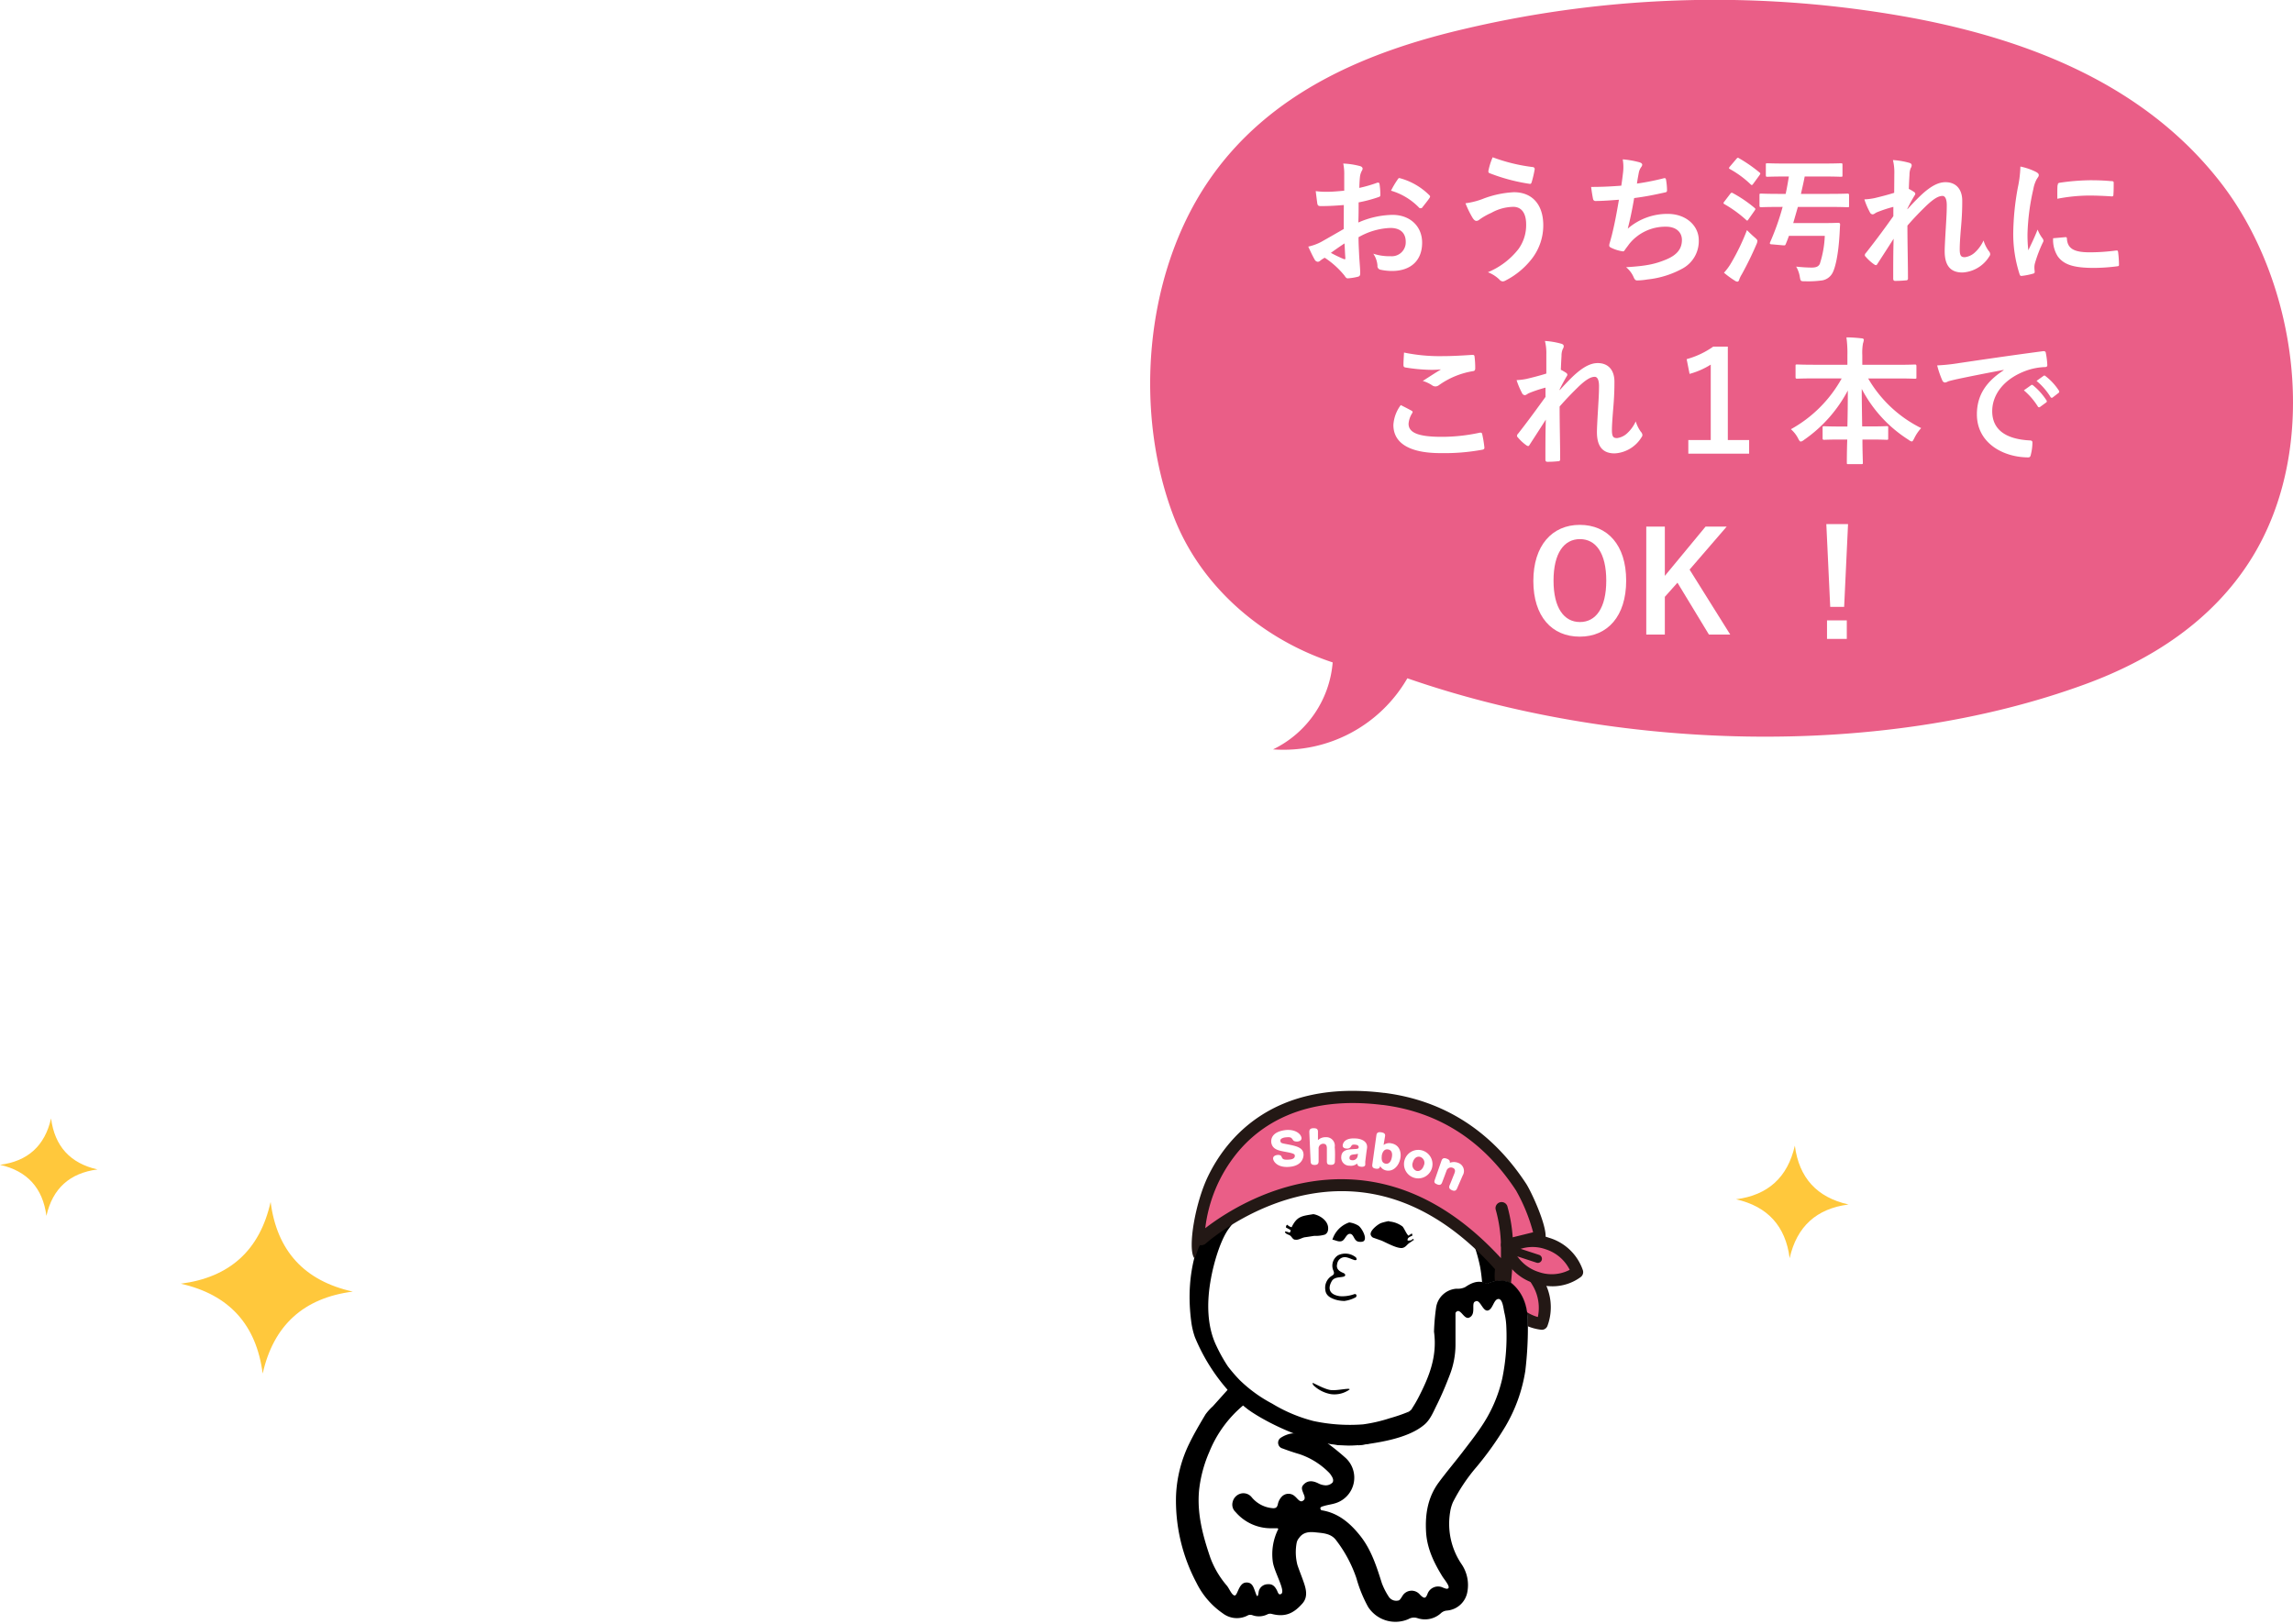 <svg id="レイヤー_3" data-name="レイヤー 3" xmlns="http://www.w3.org/2000/svg" viewBox="0 0 494 350"><defs><style>.cls-1{fill:#a8e6ff;}.cls-2{fill:#fff;}.cls-3{fill:#ffc83c;}.cls-4{fill:#ea5e87;}.cls-5{fill:#db0012;}.cls-6{fill:#231815;}</style></defs><rect class="cls-1" x="-513" y="-6497" width="1440" height="8548"/><rect class="cls-2" x="-318" y="-2087" width="1050" height="2745" rx="50"/><path class="cls-3" d="M38.94,276.62q15.6,3.51,17.65,19.37Q60.1,280.38,76,278.32,60.35,274.84,58.3,259,54.81,274.58,38.94,276.62Z"/><path class="cls-3" d="M0,251q8.82,2,10,11,2-8.83,11-10-8.82-2-10-11Q9,249.85,0,251Z"/><path class="cls-3" d="M374,258.43q10.23,2.31,11.56,12.69,2.31-10.23,12.68-11.57-10.21-2.28-11.56-12.68Q384.35,257.1,374,258.43Z"/><path class="cls-4" d="M449.42,147.37c13.6-5,27.12-13.31,35.66-27.07,15.07-24.28,9.81-59.62-6.54-80.8S437.28,8.72,412.73,4a234.77,234.77,0,0,0-97.08,2.2C295,11,273.3,19.68,260.06,39.45c-13.69,20.45-15.67,49.75-7.21,71.83,5.79,15.1,19.08,26.46,34.26,31.46a22.86,22.86,0,0,1-12.85,18.74,30.82,30.82,0,0,0,28.94-15.32C347.63,161.61,404.89,163.77,449.42,147.37Z"/><path class="cls-2" d="M289.51,44.18c-1.5.12-3,.23-5,.23-.51,0-.66-.18-.72-.62s-.21-1.56-.33-2.61a15.33,15.33,0,0,0,2.34.15c1.25,0,2.54-.12,3.8-.24,0-1,0-2.13,0-3.42a11.09,11.09,0,0,0-.21-2.43,17,17,0,0,1,3.57.54c.36.09.6.3.6.57a1.06,1.06,0,0,1-.18.48A3.67,3.67,0,0,0,293,38c-.09.78-.12,1.53-.15,2.49a29.42,29.42,0,0,0,3.84-1.11c.27-.09.48,0,.51.27a15.08,15.08,0,0,1,.18,2.34c0,.3-.09.39-.39.48a30.58,30.58,0,0,1-4.29,1.14c0,1.43,0,2.9-.06,4.34A18.93,18.93,0,0,1,300,46.3c3.72,0,6.38,2.4,6.38,6,0,3.84-2.45,6.09-6.5,6.09a11.63,11.63,0,0,1-2.46-.27.8.8,0,0,1-.66-.9,5.24,5.24,0,0,0-.9-2.55,11.19,11.19,0,0,0,3.75.54,3,3,0,0,0,3.24-3.09c0-1.95-1.2-3-3.3-3a14.84,14.84,0,0,0-6.87,2c0,1.26.06,2.28.12,3.6s.24,3.21.24,3.9c0,.42.06.87-.45,1a12.19,12.19,0,0,1-2.22.36c-.33,0-.45-.21-.72-.6a18.58,18.58,0,0,0-4.25-3.84,5.44,5.44,0,0,0-1,.66.75.75,0,0,1-.51.21.84.84,0,0,1-.66-.48c-.33-.54-.93-1.8-1.38-2.79a11.08,11.08,0,0,0,2.76-1c1.28-.72,2.69-1.53,4.88-2.79Zm-2.79,10.31a30.77,30.77,0,0,0,2.82,1.35c.24.06.33,0,.3-.24-.06-.78-.12-2.16-.18-3.15C288.82,53,287.8,53.71,286.72,54.49Zm14.34-15.74c.21-.33.3-.42.51-.36a14.22,14.22,0,0,1,6.35,3.66c.12.12.18.21.18.3a.78.78,0,0,1-.12.3c-.39.6-1.17,1.53-1.62,2.13-.09.11-.51.14-.6,0a13.76,13.76,0,0,0-6.08-3.69A18.4,18.4,0,0,1,301.06,38.75Z"/><path class="cls-2" d="M319.29,42.92a21.52,21.52,0,0,1,6.87-1.5c4,0,6.32,2.73,6.32,7.13a11.76,11.76,0,0,1-2.43,7.17,16.91,16.91,0,0,1-5.78,4.77,1.35,1.35,0,0,1-.51.15,1,1,0,0,1-.72-.39,7.41,7.41,0,0,0-2.49-1.59,16.2,16.2,0,0,0,6.59-5,8.79,8.79,0,0,0,1.65-5.31c0-2.49-1.05-3.78-2.78-3.78a10,10,0,0,0-4.71,1.29,14.23,14.23,0,0,0-2.55,1.44,1.09,1.09,0,0,1-.66.3c-.39,0-.66-.39-.84-.66a21,21,0,0,1-1.53-3.14A16.16,16.16,0,0,0,319.29,42.92ZM330.23,36a.43.43,0,0,1,.39.54A24.25,24.25,0,0,1,330,39.2c-.09.3-.18.45-.42.42a39.67,39.67,0,0,1-8.69-2.31c-.15-.06-.3-.21-.21-.6a14.14,14.14,0,0,1,.9-2.82A37.58,37.58,0,0,0,330.23,36Z"/><path class="cls-2" d="M349.66,37.25a10,10,0,0,0-.06-2.91,19.63,19.63,0,0,1,3.6.63c.39.12.6.3.6.54a1,1,0,0,1-.21.48,3.11,3.11,0,0,0-.51,1.11c-.15.81-.27,1.41-.42,2.46a54.86,54.86,0,0,0,5.64-1.11c.42-.12.57-.09.63.3a13.58,13.58,0,0,1,.21,2.22c0,.33-.09.42-.36.48-2.58.57-4.2.9-6.72,1.23-.42,2.48-.84,4.49-1.38,6.59a13,13,0,0,1,8.61-3.18c4,0,6.69,2.58,6.69,5.67a6.72,6.72,0,0,1-3.42,6.06,20,20,0,0,1-7.65,2.4,13.9,13.9,0,0,1-2.22.21c-.3,0-.51-.15-.75-.72a5.73,5.73,0,0,0-1.62-2.13c4.38-.27,6.21-.66,8.61-1.65s3.42-2.34,3.42-4.23c0-1.56-1.14-2.85-3.42-2.85A10,10,0,0,0,351,52.57c-.27.39-.57.75-.84,1.14s-.3.48-.57.45a8.36,8.36,0,0,1-2.24-.66c-.48-.21-.66-.33-.66-.6a2,2,0,0,1,.12-.6c.15-.51.27-1,.39-1.41.66-2.64,1.07-4.86,1.58-7.85-1.61.12-3.5.27-5,.27a.51.51,0,0,1-.57-.42c-.09-.36-.3-1.62-.42-2.61,2.34,0,4.2-.09,6.5-.27C349.45,39,349.57,38,349.66,37.25Z"/><path class="cls-2" d="M372.75,41.78c.24-.3.33-.3.6-.15A27.57,27.57,0,0,1,378,44.8c.12.12.18.18.18.24s-.06.18-.18.36l-1.35,1.92c-.09.15-.15.21-.24.21s-.15-.06-.27-.18A26.21,26.21,0,0,0,371.52,44c-.15-.09-.21-.15-.21-.21a.63.63,0,0,1,.18-.36ZM373,56.59a47,47,0,0,0,3.36-7c.39.39,1,1,1.62,1.53.45.39.63.57.63.81a2,2,0,0,1-.18.66,70.54,70.54,0,0,1-3.21,6.57,5.32,5.32,0,0,0-.54,1.14c-.06.24-.21.39-.36.39a1,1,0,0,1-.57-.21,20.47,20.47,0,0,1-2.34-1.71A12.2,12.2,0,0,0,373,56.59Zm1.08-22.34c.24-.3.33-.3.57-.15a31.31,31.31,0,0,1,4.41,3.06c.12.09.18.18.18.24s-.06.18-.18.36l-1.38,1.89c-.24.3-.3.27-.51.09a21.23,21.23,0,0,0-4.47-3.3c-.15-.09-.21-.15-.21-.21s.06-.18.21-.36Zm9.45,10.34c-2.94,0-3.93.06-4.11.06s-.36,0-.36-.33V42.08c0-.33,0-.36.36-.36s1.17.06,4.11.06h1.17c.27-1.23.48-2.46.69-3.75h-.63c-2.82,0-3.78.06-4,.06s-.33,0-.33-.36V35.51c0-.3,0-.33.33-.33s1.14.06,4,.06h7.85c2.82,0,3.78-.06,4-.06s.33,0,.33.33v2.22c0,.33,0,.36-.33.36s-1.14-.06-4-.06H388.8c-.24,1.29-.54,2.55-.81,3.75h5.9c2.94,0,4-.06,4.14-.06s.33,0,.33.36v2.24c0,.31,0,.33-.33.33s-1.2-.06-4.14-.06h-6.56l-1,3.48h6.41c2.37,0,3.12-.06,3.3-.06s.39.06.39.36c-.06.84-.09,1.89-.15,2.58-.24,3.75-.81,6.51-1.44,7.77a3.12,3.12,0,0,1-2.58,1.74,21.57,21.57,0,0,1-3.41.15c-.93,0-.93,0-1.11-1a6.18,6.18,0,0,0-.78-2.16,32.56,32.56,0,0,0,3.29.21c.9,0,1.47-.15,1.8-.78a22.29,22.29,0,0,0,1.08-6.06h-7.73c-.21.63-.45,1.23-.69,1.8-.12.27-.18.27-.6.24l-2.37-.21c-.45,0-.51-.15-.39-.45a53.74,53.74,0,0,0,2.7-7.62Z"/><path class="cls-2" d="M408.11,37.4a11,11,0,0,0-.3-2.91,16.89,16.89,0,0,1,3.42.57c.48.12.62.3.62.6a1.21,1.21,0,0,1-.21.57,3.7,3.7,0,0,0-.26,1.47c-.07,1-.09,1.62-.15,3a10.27,10.27,0,0,1,1.13.66.52.52,0,0,1,.27.42.63.63,0,0,1-.15.33c-.56.93-1.08,1.86-1.55,2.85v.14c.95-1.07,1.61-1.76,2.78-2.9,2.37-2.25,4-2.94,5.43-2.94,2.25,0,3.6,1.5,3.6,4,0,.87,0,2.69-.24,5.45s-.3,4.11-.3,5c0,1.5.36,1.71,1.11,1.71a3.91,3.91,0,0,0,2.22-1.08,7.87,7.87,0,0,0,1.8-2.52,7.46,7.46,0,0,0,1.11,2.25,1.12,1.12,0,0,1,.33.69.88.88,0,0,1-.21.51,7.25,7.25,0,0,1-5.76,3.45c-2.58,0-3.84-1.47-3.84-4.59,0-.81.09-2.49.24-5s.21-3.63.21-4.91-.33-2-.93-2c-.87,0-1.89.63-3.36,2-1.23,1.19-2.64,2.6-4.19,4.4,0,3.78.12,8.1.12,11.37a.37.37,0,0,1-.42.42,22.57,22.57,0,0,1-2.34.12c-.3,0-.42-.15-.42-.51,0-2.73,0-5.88.09-8.58-1.17,1.83-2.37,3.69-3.48,5.4-.12.21-.21.3-.33.3a.83.83,0,0,1-.36-.15,9.62,9.62,0,0,1-1.86-1.68.46.46,0,0,1-.18-.33.78.78,0,0,1,.27-.51c2.49-3.18,4.05-5.31,5.88-7.89,0-.75,0-1.32,0-2a28,28,0,0,0-3.6,1.19c-.27.12-.57.42-.87.42a.72.72,0,0,1-.6-.48,15.36,15.36,0,0,1-1.17-2.75,13.65,13.65,0,0,0,2.19-.27c1-.24,2.7-.66,4.23-1.14Z"/><path class="cls-2" d="M438.54,37c.51.27.69.45.69.72s-.06.3-.45.9a7.09,7.09,0,0,0-.72,2.13,48.53,48.53,0,0,0-1.26,9.68,28.93,28.93,0,0,0,.18,3.51c.63-1.38,1.17-2.37,2-4.47a7.79,7.79,0,0,0,1.05,1.89,1.2,1.2,0,0,1,.21.45.83.83,0,0,1-.15.48,29.33,29.33,0,0,0-1.71,4.53,3.41,3.41,0,0,0-.09.93c0,.36.06.6.06.84s-.12.33-.39.39a14.89,14.89,0,0,1-2.46.48c-.21,0-.33-.12-.39-.33a28.12,28.12,0,0,1-1.38-8.94,57.17,57.17,0,0,1,1-9.83,24.2,24.2,0,0,0,.54-4.47A13.28,13.28,0,0,1,438.54,37ZM445,51.1c.24,0,.3.12.3.45.18,2.07,1.62,2.82,4.89,2.82a43,43,0,0,0,5.72-.39c.3,0,.36,0,.42.39a22.23,22.23,0,0,1,.18,2.58c0,.36,0,.39-.51.45a40.26,40.26,0,0,1-4.88.33c-4.44,0-6.51-.72-7.8-2.49a6.61,6.61,0,0,1-1-3.9Zm-1.68-11.21c0-.36.12-.45.42-.51a47.9,47.9,0,0,1,6.51-.54c1.79,0,3.17.06,4.43.18.63,0,.69.09.69.39,0,.9,0,1.71-.06,2.55,0,.27-.12.39-.39.36-1.8-.12-3.36-.18-4.88-.18a36.68,36.68,0,0,0-6.81.69C443.22,41.15,443.22,40.4,443.28,39.89Z"/><path class="cls-2" d="M304.09,88.49c.27.15.3.3.15.54a4.93,4.93,0,0,0-.78,2.28c0,1.89,2,2.82,7.1,2.82a38.17,38.17,0,0,0,8.13-.87c.42-.09.57,0,.63.27a25.08,25.08,0,0,1,.48,2.94c0,.27-.15.39-.51.45a45.24,45.24,0,0,1-8.94.72c-6.71,0-10.16-2.16-10.16-6.06a7.92,7.92,0,0,1,1.59-4.29C302.56,87.68,303.31,88.07,304.09,88.49Zm6.77-11.75c2.19,0,4.44-.15,6.36-.27.3,0,.42.09.45.33a19.75,19.75,0,0,1,.15,2.55c0,.42-.15.6-.51.63A17.48,17.48,0,0,0,310,83a1.28,1.28,0,0,1-.75.27,1.26,1.26,0,0,1-.63-.18,7.17,7.17,0,0,0-2.1-1c1.56-1,2.88-1.86,3.93-2.49a20.63,20.63,0,0,1-2.46.09,37.32,37.32,0,0,1-5.24-.51c-.27-.06-.39-.18-.39-.54,0-.72.06-1.59.12-2.67A37.75,37.75,0,0,0,310.86,76.74Z"/><path class="cls-2" d="M333.14,76.38a11,11,0,0,0-.3-2.91,16.89,16.89,0,0,1,3.42.57c.48.12.63.3.63.6a1.21,1.21,0,0,1-.21.57,3.64,3.64,0,0,0-.27,1.47c-.06,1-.09,1.62-.15,3a9.6,9.6,0,0,1,1.14.66.52.52,0,0,1,.27.42.63.63,0,0,1-.15.33C337,82,336.44,83,336,83.94v.15c1-1.08,1.62-1.77,2.79-2.91,2.37-2.25,4-2.94,5.43-2.94,2.25,0,3.59,1.5,3.59,4,0,.87,0,2.7-.23,5.45s-.31,4.11-.31,5c0,1.5.37,1.71,1.11,1.71a3.91,3.91,0,0,0,2.22-1.08,7.87,7.87,0,0,0,1.8-2.52,7.46,7.46,0,0,0,1.11,2.25,1.12,1.12,0,0,1,.33.69.88.88,0,0,1-.21.51,7.25,7.25,0,0,1-5.76,3.45c-2.57,0-3.83-1.47-3.83-4.59,0-.81.09-2.49.24-5s.21-3.62.21-4.91-.33-2-.93-2c-.87,0-1.89.63-3.36,2-1.23,1.2-2.64,2.61-4.2,4.4,0,3.78.12,8.1.12,11.37a.37.37,0,0,1-.42.42,22.57,22.57,0,0,1-2.34.12c-.3,0-.42-.15-.42-.51,0-2.73,0-5.88.09-8.58-1.17,1.83-2.37,3.69-3.48,5.4-.12.21-.21.3-.33.3a.83.83,0,0,1-.36-.15A9.58,9.58,0,0,1,327,94.25a.46.46,0,0,1-.18-.33.78.78,0,0,1,.27-.51c2.48-3.18,4-5.31,5.87-7.88,0-.75,0-1.32,0-2a28.12,28.12,0,0,0-3.6,1.2c-.27.12-.57.42-.87.42a.72.72,0,0,1-.6-.48,16.73,16.73,0,0,1-1.16-2.76,13.39,13.39,0,0,0,2.18-.27c1-.24,2.7-.66,4.23-1.14Z"/><path class="cls-2" d="M372.24,94.82h4.59v2.94h-13.1V94.82h4.83V78.57a17,17,0,0,1-4.56,2l-.63-3.18a18.34,18.34,0,0,0,5.73-2.7h3.14Z"/><path class="cls-2" d="M391,81.54c-2.73,0-3.66.06-3.84.06s-.33,0-.33-.33v-2.4c0-.3,0-.33.33-.33s1.11.06,3.84.06h7v-2a24.14,24.14,0,0,0-.21-3.9c1.08,0,2.25.09,3.3.21.27,0,.45.15.45.3a3.29,3.29,0,0,1-.18.78,11.57,11.57,0,0,0-.15,2.52v2.1h7.47c2.72,0,3.68-.06,3.86-.06s.33,0,.33.33v2.4c0,.3,0,.33-.33.33s-1.14-.06-3.86-.06h-6.21a27.18,27.18,0,0,0,11.42,10.7,9.09,9.09,0,0,0-1.47,2.16c-.24.48-.36.72-.57.72a1.55,1.55,0,0,1-.63-.33,28.7,28.7,0,0,1-10.13-11c0,2.48.06,5.42.09,8.09h1.56c2.64,0,3.51-.06,3.69-.06.33,0,.36,0,.36.33v2.28c0,.3,0,.33-.36.33-.18,0-1-.06-3.69-.06h-1.5c0,2.55.09,4.5.09,5,0,.27,0,.3-.33.3h-2.79c-.3,0-.33,0-.33-.3,0-.51,0-2.46.09-5h-1.29c-2.64,0-3.51.06-3.69.06s-.33,0-.33-.33V92.18c0-.3,0-.33.33-.33s1.05.06,3.69.06H398c.06-2.55.09-5.3.09-7.76a29.87,29.87,0,0,1-9.44,10.64,1.48,1.48,0,0,1-.69.36c-.18,0-.33-.18-.57-.66a6.67,6.67,0,0,0-1.56-2,28,28,0,0,0,10.94-10.94Z"/><path class="cls-2" d="M431.65,79.71c-3.66.69-6.87,1.32-10.08,2-1.14.27-1.44.33-1.89.48a1.75,1.75,0,0,1-.66.24.7.7,0,0,1-.57-.45,20.91,20.91,0,0,1-1.11-3.24,41.39,41.39,0,0,0,4.77-.51c3.69-.54,10.28-1.53,18-2.55.45-.06.6.12.63.33a17.14,17.14,0,0,1,.33,2.64c0,.36-.18.45-.57.45a13.39,13.39,0,0,0-3.66.66c-5.09,1.74-7.64,5.25-7.64,8.84,0,3.87,2.75,6,8,6.3.48,0,.66.12.66.45a10.67,10.67,0,0,1-.33,2.58c-.09.45-.21.63-.57.63-5.27,0-11.06-3-11.06-9.27,0-4.25,2.13-7.13,5.76-9.5ZM437.58,83c.15-.12.27-.09.45.06a14,14,0,0,1,2.85,3.2.31.31,0,0,1-.09.49l-1.26.92a.31.31,0,0,1-.51-.09,15,15,0,0,0-3-3.47Zm2.67-2c.18-.12.27-.09.45.06a12.53,12.53,0,0,1,2.85,3.09.35.35,0,0,1-.09.54l-1.2.93a.31.31,0,0,1-.51-.09,14.19,14.19,0,0,0-3-3.45Z"/><path class="cls-2" d="M350.34,125.11c0,7.67-4,12.08-10,12.08s-10-4.35-10-12,4.05-12.09,10-12.09S350.34,117.4,350.34,125.11Zm-15.65,0c0,5.93,2.28,8.93,5.69,8.93s5.67-3,5.67-8.93-2.25-8.94-5.67-8.94S334.69,119.17,334.69,125.14Z"/><path class="cls-2" d="M364,122.74l8.76,14h-4.59l-6.78-11.18-2.72,3.05v8.13h-4V113.47h4v10.62l8.78-10.62H372Z"/><path class="cls-2" d="M397.3,130.77h-3l-.84-17.84h4.68Zm.57,2.91v4h-4.26v-4Z"/><path class="cls-2" d="M327.42,286.23c.16-6.4-1.77-12.81-4.07-18.58-.53-1.1-1.07-2.18-1.61-3.27-.21-.38-.39-.79-.59-1.17a38.71,38.71,0,0,0-19-16.94c-1.91-.72-3.91-1.38-6-2-1.75-.5-3.39-1.09-5.27-1.5a40.8,40.8,0,0,0-8.21-1.64c-2.82-.23-10,.2-12.8,1.67,0,0,.06.22.06.33.78-.15,3.54-.81,4.58-.94a37,37,0,0,1,11.3.13,8.72,8.72,0,0,1,2.08.63c-6.41-.76-17,1.36-18.54,3.45-.78,1-.17,3,.28,3.93.89,2,6.5-1.33,8.18-1.37-9.09,2.77-24.06,14.15-21.16,35.92h0a16.48,16.48,0,0,0,.78,3.27,40.86,40.86,0,0,0,16.82,19.49l.93.48c1.31.47,2.62,1,3.93,1.44,4.68,1.65,11.37,2.54,15.84,1.5l.39-.1a42.77,42.77,0,0,0,9-2.53v-.05l.07,0,.25-.11c.56-.34,2.55-1.15,3-1.45s2.3-1.14,2.88-1.58h0a26.45,26.45,0,0,0,9.21-9.24A40.48,40.48,0,0,0,323,288.4a38.29,38.29,0,0,0,.62-17.41c-.24-1.36-1-3.11-1.32-4.21a28.93,28.93,0,0,1,1.76,4.09,46.08,46.08,0,0,1,2,7.06,44.2,44.2,0,0,1,.9,6.64c0,1.29.07,2.62.1,3.93a3.7,3.7,0,0,1,0,.6c0,.16,0,.22,0,.38l.37.08C327.53,288.07,327.39,287.33,327.42,286.23Z"/><path class="cls-5" d="M327.65,260.24c-.07-.7-1.11-1.09-1.89-1.53a24.57,24.57,0,0,1-4.82-4.56,22.58,22.58,0,0,1-2.68-4.77c-.31-.7-1.11-.76-2-.75s-1.72.23-2.76.18c-1.2,0-1.56.67-1.58,1.78a18.44,18.44,0,0,0,0,2A36.11,36.11,0,0,1,320.85,263h0c1.54-.33,4.86-1.08,5.41-1.3.73-.31,1.44-.81,1.39-1.47"/><path d="M327.42,286.23c.16-6.4-1.77-12.81-4.07-18.58-.53-1.1-1.07-2.18-1.61-3.27-.21-.38-.39-.79-.59-1.17a38.71,38.71,0,0,0-19-16.94c-1.91-.72-3.91-1.38-6-2-1.75-.5-3.39-1.09-5.27-1.5a40.8,40.8,0,0,0-8.21-1.64c-2.82-.23-10,.2-12.8,1.67,0,0,.06.22.06.33.78-.15,3.54-.81,4.58-.94a37,37,0,0,1,11.3.13,8.72,8.72,0,0,1,2.08.63c-6.41-.76-17,1.36-18.54,3.45-.78,1-.17,3,.28,3.93.89,2,6.5-1.33,8.18-1.37-9.09,2.77-24.06,14.15-21.16,35.92h0a16.48,16.48,0,0,0,.78,3.27,40.86,40.86,0,0,0,16.82,19.49l.93.48c1.31.47,2.62,1,3.93,1.44,4.68,1.65,11.37,2.54,15.84,1.5l.39-.1a42.77,42.77,0,0,0,9-2.53v-.05l.07,0,.25-.11c.56-.34,2.55-1.15,3-1.45s2.3-1.14,2.88-1.58h0a26.45,26.45,0,0,0,9.21-9.24A40.48,40.48,0,0,0,323,288.4a38.29,38.29,0,0,0,.62-17.41c-.24-1.36-1-3.11-1.32-4.21a28.93,28.93,0,0,1,1.76,4.09,46.08,46.08,0,0,1,2,7.06,44.2,44.2,0,0,1,.9,6.64c0,1.29.07,2.62.1,3.93a3.7,3.7,0,0,1,0,.6c0,.16,0,.22,0,.38l.37.08C327.53,288.07,327.39,287.33,327.42,286.23Zm-13.54,10.13c-3.47,4.81-8.93,7.71-14.45,9.24a32.88,32.88,0,0,1-5.76,1.33,37.46,37.46,0,0,1-10.7-.72,32.79,32.79,0,0,1-8.9-3.75,30.07,30.07,0,0,1-7-5.08,34,34,0,0,1-2.54-2.95,34.48,34.48,0,0,1-2.44-4.35c-2.07-4.23-2.15-9.48-1.21-14.53.58-3.28,2-8.23,3.82-10.75A36.32,36.32,0,0,1,279,253.22c1.83-.63,3.33-1.51,5.4-2.05,1.75-.49,3.56-.81,5.34-1.13a6.7,6.7,0,0,0,2-.32c0-.62,0-1.26,0-1.86a47.9,47.9,0,0,1,10.42,3.43c.76.38,1.52.73,2.25,1.08a39.11,39.11,0,0,1,9.6,9,24,24,0,0,1,3.51,6.75,36.24,36.24,0,0,1,1.35,4.85A31.46,31.46,0,0,1,313.88,296.36Z"/><path d="M283,298.07c.8.37,3,1.57,4.06,1.48,1.23.09,3.88-.55,3.69-.13a5.63,5.63,0,0,1-4,1,7.25,7.25,0,0,1-3.79-1.92C282.73,298.19,282.73,297.87,283,298.07Z"/><path d="M299.27,263.21a5.51,5.51,0,0,1,2.87,1.07c.38.35,1,2,1.41,2l0-.12c.17-.09.52-.21.55-.41a.64.64,0,0,1,.17.52c-.46.2-1.18.48-1,1.06.26,0,1,0,1-.33l.24,0,0,.11.12,0c0,.16,0,.13-.14.1-.34.35-.72.49-1.1.82s-.72.85-1.39.9c-1.16.07-3.31-1.14-4.35-1.59l-1.85-.65a1.12,1.12,0,0,1-.48-.55c-.33-.9,1.51-2.32,2.21-2.59a12.5,12.5,0,0,1,1.73-.43"/><path d="M283,261.64c1.54.28,3.4,1.63,3.11,3.4a1.25,1.25,0,0,1-.68,1,6.89,6.89,0,0,1-2.29.27c-.66.1-1.32.21-2,.3s-1.4.68-2.16.51a.19.19,0,0,1-.1,0c-.41-.13-.61-.64-.93-.87s-1-.3-1.13-.8c.1-.22.84.14,1.05.17l0-.12.12,0c0-.17.15-.47-.05-.5l-.9-.5c0-.2.09-.6.33-.56a1.72,1.72,0,0,0,.9.51c1.17-2.43,2.27-2.41,4.7-2.82"/><path d="M290.7,263.42a5,5,0,0,1,1.95.69c.66.44,1.87,2.51,1.23,3.25-.24.28-.79.26-1.14.22-1.13-.16-1-1.67-1.92-1.71-.79,0-1.06,1.35-1.77,1.57s-1.29-.2-2-.31a5.7,5.7,0,0,1,3.62-3.71"/><path d="M289.63,280.34a7.09,7.09,0,0,1-2-.31c-1-.35-2-.83-2.11-2.12a3,3,0,0,1,1.42-3c.5-.28.54-.58.32-1.11a2.66,2.66,0,0,1,1-3.3,3.58,3.58,0,0,1,3.84.44.58.58,0,0,1,.14.54.64.64,0,0,1-.57,0c-.49-.15-1-.41-1.46-.51a1.66,1.66,0,0,0-2.12,1.34c-.24.9.13,1.48,1.18,1.94.21.09.53.21.54.51s-.45.37-.7.41c-.82.12-1.74.11-2.2.9-.92,1.61-.52,2.92,1.75,3.24a7.52,7.52,0,0,0,2.84-.35c.33-.09.41-.2.67,0a.45.45,0,0,1-.28.68A7,7,0,0,1,289.63,280.34Z"/><path class="cls-4" d="M324.87,280.29a9.65,9.65,0,0,0,7.33,5,10.34,10.34,0,0,0-.95-9,9.65,9.65,0,0,0-7.33-5A10.34,10.34,0,0,0,324.87,280.29Z"/><path class="cls-6" d="M332.18,286.55h-.07a10.88,10.88,0,0,1-8.36-5.59,11.56,11.56,0,0,1-1-10.18A1.31,1.31,0,0,1,324,270a10.88,10.88,0,0,1,8.36,5.59,11.56,11.56,0,0,1,1,10.18A1.3,1.3,0,0,1,332.18,286.55Zm-7.37-13.83a9.48,9.48,0,0,0,1.18,6.91h0a8.81,8.81,0,0,0,5.32,4.17,9.48,9.48,0,0,0-1.18-6.91A8.84,8.84,0,0,0,324.81,272.72Z"/><path class="cls-4" d="M331.09,275.34a9.41,9.41,0,0,0,8.69-1.21,9.84,9.84,0,0,0-6.42-6.18,9.4,9.4,0,0,0-8.68,1.21A9.84,9.84,0,0,0,331.09,275.34Z"/><path class="cls-6" d="M334.16,277.17a12,12,0,0,1-3.47-.59,11,11,0,0,1-7.25-7,1.31,1.31,0,0,1,.44-1.41,10.77,10.77,0,0,1,9.89-1.43,11,11,0,0,1,7.25,7,1.33,1.33,0,0,1-.44,1.42A10.2,10.2,0,0,1,334.16,277.17Zm-7.89-7.5a8.83,8.83,0,0,0,5.23,4.43,8.43,8.43,0,0,0,6.68-.47,8.77,8.77,0,0,0-5.22-4.44A8.41,8.41,0,0,0,326.27,269.67Z"/><path class="cls-6" d="M331.29,272.14a.8.8,0,0,1-.26-.05l-5.36-1.76a.88.88,0,0,1,.55-1.68l5.36,1.76a.89.89,0,0,1,.57,1.12A.9.9,0,0,1,331.29,272.14Z"/><path class="cls-4" d="M324.67,268.26l7-1.74c.11-2.29-2.83-8.95-4-10.72-7.2-11-17.22-17.45-29.73-19-37.87-4.71-41.29,31.27-39.11,30.21,0,0,33.69-30.49,65.67,7.37A58.63,58.63,0,0,0,324.67,268.26Z"/><path class="cls-6" d="M258.58,268.31c-.32,0-1.1,3.07-1.3,2.79-1.46-2.08.2-12,3.05-17.78,3.88-7.93,13.95-20.79,37.8-17.82l.12,0c12.82,1.63,23.09,8.21,30.54,19.57,1.1,1.69,4.33,8.67,4.2,11.5a1.31,1.31,0,0,1-1,1.2l-6,1.48c0,2.74-.52,7.79-.53,7.9-.05.53-.53-1-1-.83s-.56-.73-.9-1.13c-9.67-11.45-20.45-17.66-32-18.43-17.86-1.2-31.63,11.06-31.77,11.18a1,1,0,0,1-.3.21A1.51,1.51,0,0,1,258.58,268.31Zm39.34-30.21h-.11c-17.19-2.14-26.54,4.49-31.36,10.43a31.49,31.49,0,0,0-6.79,16.13c4.35-3.36,16.59-11.5,32-10.47,11.46.77,22.1,6.46,31.7,16.92,0-.86,0-1.82,0-2.79a1.3,1.3,0,0,1,1-1.32l5.93-1.46a38.28,38.28,0,0,0-3.67-9C319.6,245.83,310,239.63,297.92,238.1Z"/><path class="cls-6" d="M324.5,269.55a1.31,1.31,0,0,1-1.14-1.3,30.4,30.4,0,0,0-1.09-7.46,1.31,1.31,0,1,1,2.52-.68,33.41,33.41,0,0,1,1.18,8.16,1.3,1.3,0,0,1-1.31,1.29Z"/><path class="cls-2" d="M280.4,245.27c0,.58-.61.69-.9.72-.68,0-.84-.18-.95-.35-.31-.46-.44-.67-1.45-.56-.28,0-1.33.16-1.26.75s.33.5,2.17.88,2.74.83,2.82,2c.05.85-.44,2.46-2.87,2.71-2.68.31-3.58-1.1-3.67-1.66-.12-.73.72-.85.84-.87.51-.07.83.08.92.26.22.48.27.62.74.72a3.39,3.39,0,0,0,.95,0c.35,0,1.28-.13,1.21-.85,0-.29-.17-.47-1.78-.77s-3-.49-3.28-2c-.1-.67,0-2.37,3.1-2.74C279.18,243.31,280.35,244.42,280.4,245.27Z"/><path class="cls-2" d="M287.59,250.25c0,.37-.14.77-.84.76s-.89-.16-.89-.79c0-.89,0-1.78,0-2.68,0-.36,0-1.08-.78-1.08a1,1,0,0,0-1,1.1l0,2.67c0,.38-.1.78-.8.8-.54,0-.89-.11-.92-.74q-.15-3.18-.28-6.36c0-.38.07-.79.86-.82.61,0,1,.11,1,.76l0,1.81a2.36,2.36,0,0,1,1.66-.63,1.84,1.84,0,0,1,1.95,2.15C287.65,248.21,287.62,249.23,287.59,250.25Z"/><path class="cls-2" d="M294.13,250.32c0,.11,0,.58,0,.68-.05.4-.55.45-.89.42-.64-.07-.79-.28-.85-.7a2.1,2.1,0,0,1-1.67.47,1.74,1.74,0,0,1-1.76-1.93c.06-1.45,1.43-1.58,2.46-1.63s1.27-.06,1.3-.41c0-.1,0-.5-.75-.56s-.71.1-1,.53a1,1,0,0,1-.86.31c-.27,0-.87-.12-.84-.67s.5-1.69,2.86-1.5c.44,0,2.61.26,2.38,2.08C294.36,248.38,294.25,249.35,294.13,250.32Zm-1.57-1.7a4.13,4.13,0,0,1-.82.13c-.62.08-.94.18-1,.67s.25.57.55.59a1.08,1.08,0,0,0,1.21-1C292.53,248.88,292.55,248.75,292.56,248.62Z"/><path class="cls-2" d="M296.53,244.63c.05-.37.22-.76,1-.64.6.09,1,.29.85.92l-.3,1.82a2,2,0,0,1,1.73-.34c1.75.34,2.16,2,1.85,3.36-.34,1.5-1.49,2.76-3,2.47a1.9,1.9,0,0,1-1.32-.95c-.06.32-.21.68-.93.56-.51-.08-.85-.25-.76-.9Zm1.16,4.4c0,.26-.25,1.53.8,1.72s1.31-1.06,1.36-1.33.31-1.53-.79-1.73S297.73,248.79,297.69,249Z"/><path class="cls-2" d="M308.5,251.69a3.07,3.07,0,0,1-5.91-1.67,3.07,3.07,0,0,1,5.91,1.67Zm-4.12-1.22a1.39,1.39,0,0,0,.76,1.83c.8.22,1.38-.43,1.61-1.16a1.35,1.35,0,0,0-.76-1.84C305.12,249.05,304.56,249.77,304.38,250.47Z"/><path class="cls-2" d="M313.91,256.09c-.15.35-.41.67-1.07.4-.51-.22-.77-.48-.54-1.07.34-.82.67-1.65,1-2.48.13-.34.41-1-.33-1.29a1,1,0,0,0-1.34.64c-.31.84-.62,1.67-.94,2.5-.13.36-.38.69-1,.45s-.79-.44-.58-1l1.44-4.13c.14-.38.39-.7,1.1-.44.4.15.79.35.69.9a2.45,2.45,0,0,1,1.78,0,1.86,1.86,0,0,1,1,2.73Z"/><path class="cls-2" d="M325.64,276.61a5.85,5.85,0,0,0-5.25.08l-.14-.09a.94.94,0,0,1-.31-.06c-1.66-.63-3,0-4.36.91a3.7,3.7,0,0,1-1.84.33,4.76,4.76,0,0,0-4.39,4,46.69,46.69,0,0,0-.46,5.26c.73,5.36-1.09,9.72-3.26,14a26.1,26.1,0,0,1-1.52,2.61s0,.07,0,.08c-2.34,2.25-3.43,4-5.72,5.77a11,11,0,0,1-3.3,1.6c-9.48,2.63-25.35-5.74-28.38-9.2a19.17,19.17,0,0,1-1.63-2.88l-3.76,4.19a11,11,0,0,0-1.56,1.72c-1.23,2.06-2.46,4.14-3.51,6.3a28.15,28.15,0,0,0-2.85,11.28,37.74,37.74,0,0,0,4.41,18.73,17.18,17.18,0,0,0,5.66,6.57,5,5,0,0,0,5.48.4,1.32,1.32,0,0,1,.9,0,4.12,4.12,0,0,0,3.28-.2,1.32,1.32,0,0,1,.9-.07c2.94.77,4.74-.15,6.59-2.24,1.27-1.43.8-3.16.22-4.79-.41-1.17-.88-2.32-1.28-3.5a11,11,0,0,1-.16-4.84,2.33,2.33,0,0,1,.51-1c.88-1.27,2.2-1.36,3.54-1.21,1.62.17,3.36.22,4.45,1.71a28.34,28.34,0,0,1,4.37,8.19,28.88,28.88,0,0,0,2.51,6.16,7,7,0,0,0,8.7,2.63,2.36,2.36,0,0,1,2-.18,5.1,5.1,0,0,0,5.09-1.18,2.19,2.19,0,0,1,1.14-.47,4.87,4.87,0,0,0,4.45-4,8,8,0,0,0-1.28-6.06,15.48,15.48,0,0,1-2.47-11.16,8.35,8.35,0,0,1,.6-2.09,38.11,38.11,0,0,1,5.08-7.59,68.6,68.6,0,0,0,6.24-8.77,33.81,33.81,0,0,0,4.27-11.94,78.43,78.43,0,0,0,.55-10.4C329.1,281.83,328.25,278.82,325.64,276.61Z"/><path d="M285,310.31c.21.14.44.27.64.43a50.42,50.42,0,0,1,4.33,3.49,5.77,5.77,0,0,1-2.11,9.64c-.85.29-1.77.39-2.63.65-.28.08-.89.21-.76.59s.26.33.42.36c3.49.61,6,2.77,8.12,5.43,2.4,3,3.55,6.62,4.69,10.24a14.67,14.67,0,0,0,1.54,3,1.92,1.92,0,0,0,2,.75c.31,0,.62-.56.85-.91a2.31,2.31,0,0,1,3.72-.47c.12.12.22.24.34.35.72.63,1,.56,1.36-.32a2.43,2.43,0,0,1,3.39-1.42c.18.08.38.13.65.23,1.44.12-.33-1.88-.81-2.66-1.81-2.94-3.3-6-3.51-9.55-.23-3.89.39-7.53,2.73-10.7,1.6-2.17,3.35-4.23,5-6.37,1.44-1.89,2.92-3.75,4.23-5.73a30.46,30.46,0,0,0,4.45-10.27,44.93,44.93,0,0,0,.88-11.16,15,15,0,0,0-.42-3.05c-.21-.91-.37-3.07-1.35-2.94s-1.14,2.28-2.24,2.48-1.67-2.57-2.66-1.95c-1,.27.26,2.71-1.28,3.45-1.21.65-2-2.46-3-1,0,.5,0,.76,0,1,0,1.93,0,3.86,0,5.79a18.14,18.14,0,0,1-1.29,6.73c-.81,2.12-1.69,4.21-2.69,6.23-.75,1.49-1.39,3.17-2.64,4.27-3.77,3.3-11,4.05-14.31,4.54-.06,0,4-3.42,5.19-3.1,2.3-1.8,4-2.46,6.33-4.71,0,0,0-.05,0-.08a26.1,26.1,0,0,0,1.52-2.61c2.17-4.25,4-8.61,3.26-14a46.69,46.69,0,0,1,.46-5.26,4.76,4.76,0,0,1,4.39-4,3.7,3.7,0,0,0,1.84-.33c1.36-.91,2.7-1.54,4.36-.91a.94.94,0,0,0,.31.06l.14.09a5.85,5.85,0,0,1,5.25-.08c2.61,2.21,3.46,5.22,3.47,8.47a78.43,78.43,0,0,1-.55,10.4,33.81,33.81,0,0,1-4.27,11.94,68.6,68.6,0,0,1-6.24,8.77,38.11,38.11,0,0,0-5.08,7.59,8.35,8.35,0,0,0-.6,2.09A15.48,15.48,0,0,0,314.84,337a8,8,0,0,1,1.28,6.06,4.87,4.87,0,0,1-4.45,4,2.19,2.19,0,0,0-1.14.47,5.1,5.1,0,0,1-5.09,1.18,2.36,2.36,0,0,0-2,.18,7,7,0,0,1-8.7-2.63,28.88,28.88,0,0,1-2.51-6.16,28.34,28.34,0,0,0-4.37-8.19c-1.09-1.49-2.83-1.54-4.45-1.71-1.34-.15-2.66-.06-3.54,1.21a2.33,2.33,0,0,0-.51,1,11,11,0,0,0,.16,4.84c.4,1.18.87,2.33,1.28,3.5.58,1.63,1.05,3.36-.22,4.79-1.85,2.09-3.65,3-6.59,2.24a1.32,1.32,0,0,0-.9.07,4.12,4.12,0,0,1-3.28.2,1.32,1.32,0,0,0-.9,0,5,5,0,0,1-5.48-.4,17.18,17.18,0,0,1-5.66-6.57,37.74,37.74,0,0,1-4.41-18.73,28.15,28.15,0,0,1,2.85-11.28c1.05-2.16,2.28-4.24,3.51-6.3a11,11,0,0,1,1.56-1.72l3.76-4.19s2.86,2.2,3.59,3.7a.91.91,0,0,0-.78.27,25.55,25.55,0,0,0-7.3,10,28.2,28.2,0,0,0-2.21,8.18c-.51,5.11.8,9.94,2.43,14.7a19.68,19.68,0,0,0,3.56,6c.51.62,1.06,2.09,1.68,2.09s.85-2.65,2.37-2.78,1.69,1.14,2.18,2.36c.45,1.39.58-.25.63-.5a2,2,0,0,1,2-1.5c1-.08,1.5.52,1.92,1.33.16.32.33,1,.75.82,1.39-.33-1.33-4.66-1.65-7a12,12,0,0,1,1.19-7.06c-.11-.09-.15-.15-.19-.15h-1.36a10,10,0,0,1-7.66-3.5,2.15,2.15,0,0,1-.63-2.16,2.43,2.43,0,0,1,1.77-1.82,2.29,2.29,0,0,1,2.36.83A6.52,6.52,0,0,0,274.3,325c.64,0,.85-.24,1-.87a3.34,3.34,0,0,1,.87-1.65,2,2,0,0,1,2.84,0c.46.34,1.1,1.48,1.78.84.48-.26.22-1,.18-1.09-.49-1.26-.78-1.72,0-2.45s1.75-.77,3-.16a3.73,3.73,0,0,0,1.67.45,2,2,0,0,0,1.45-.62c.19-.32.2-.79-.28-1.48a3.3,3.3,0,0,0-.49-.64,16.13,16.13,0,0,0-6.42-4c-1.2-.35-2.4-.75-3.57-1.2a1.28,1.28,0,0,1-.34-2.35,6.17,6.17,0,0,1,2.19-.87,9.42,9.42,0,0,1,2,0A13.77,13.77,0,0,1,285,310.31Z"/></svg>